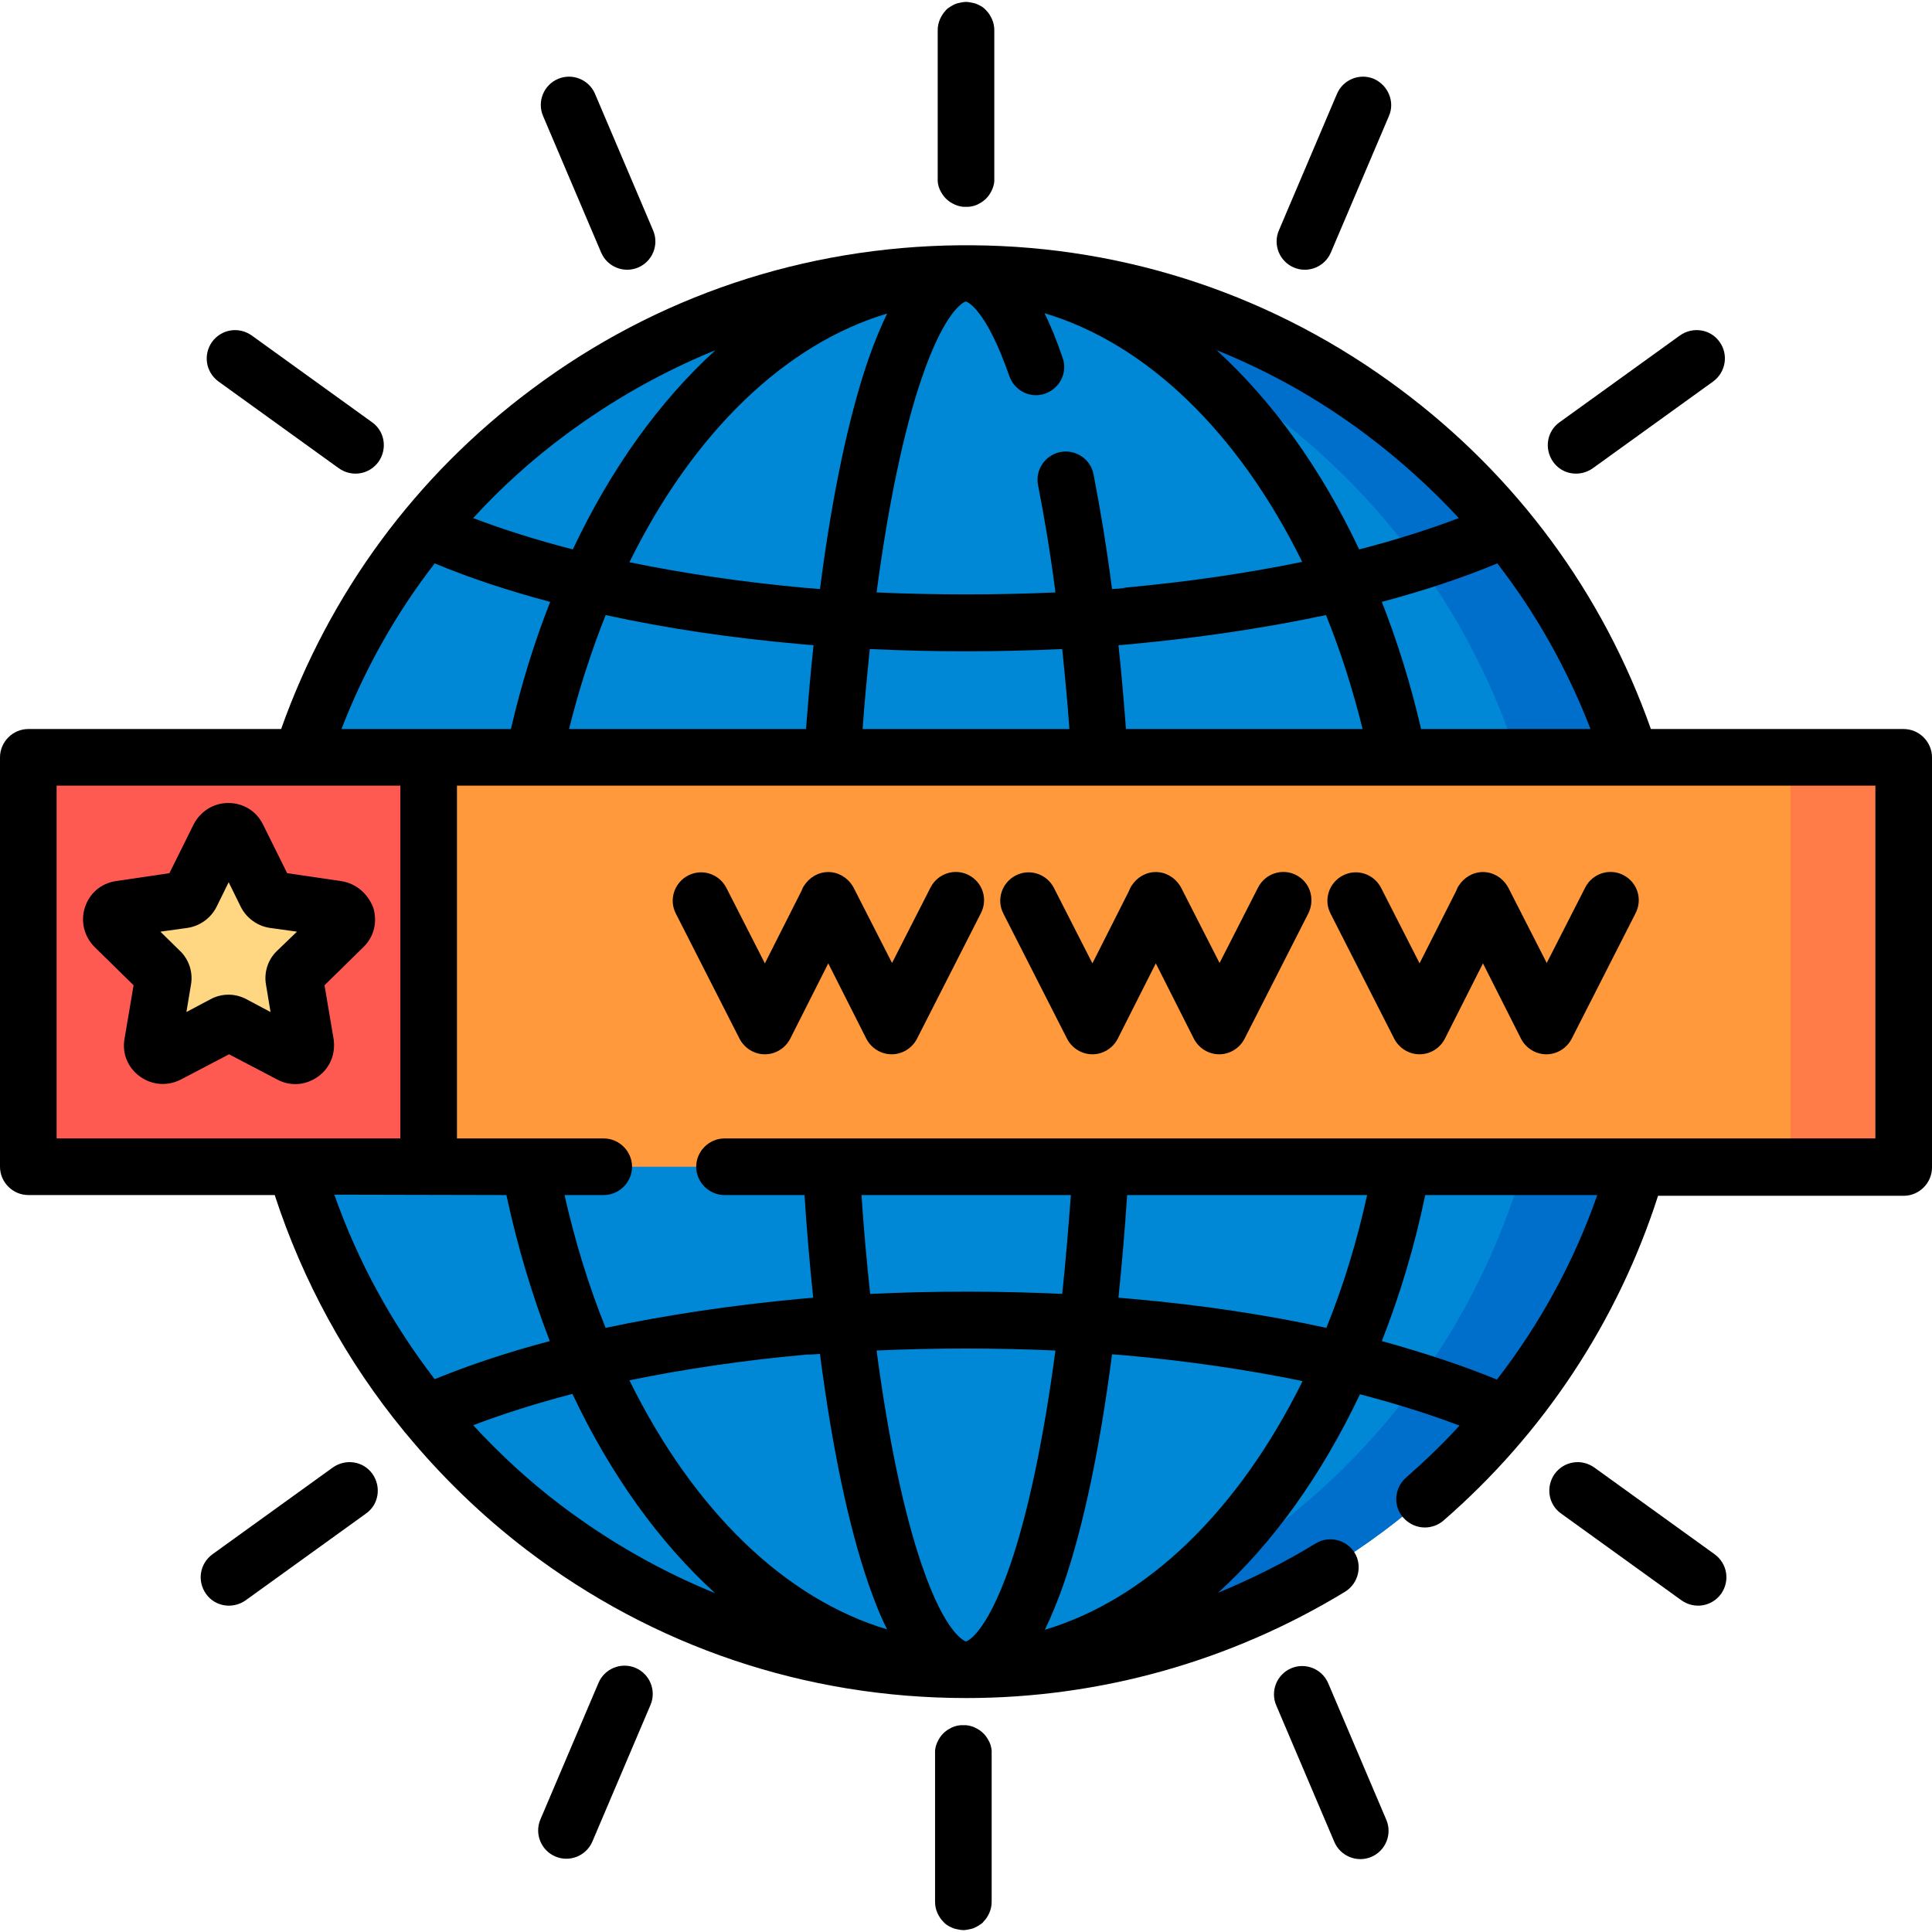 <?xml version="1.0" encoding="utf-8"?>
<!-- Generator: Adobe Illustrator 22.1.0, SVG Export Plug-In . SVG Version: 6.00 Build 0)  -->
<svg version="1.1" id="Capa_1" xmlns="http://www.w3.org/2000/svg" xmlns:xlink="http://www.w3.org/1999/xlink" x="0px" y="0px"
	 viewBox="0 0 512 512" style="enable-background:new 0 0 512 512;" xml:space="preserve">
<style type="text/css">
	.st0{fill:#0087D5;}
	.st1{fill:#006ECB;}
	.st2{fill:#FF993B;}
	.st3{fill:#FF7B48;}
	.st4{fill:#FF5A51;}
	.st5{fill:#FFD681;}
</style>
<circle class="st0" cx="256" cy="257.5" r="185"/>
<path class="st1" d="M256,72.5c-5.1,0-10.1,0.2-15,0.6c95.2,7.6,170,87.3,170,184.4s-74.8,176.8-170,184.4c4.9,0.4,9.9,0.6,15,0.6
	c102.2,0,185-82.8,185-185S358.2,72.5,256,72.5z"/>
<rect x="7.5" y="200.7" class="st2" width="497" height="108.5"/>
<rect x="474.5" y="200.7" class="st3" width="30" height="108.5"/>
<rect x="7.5" y="200.7" class="st4" width="106.1" height="108.5"/>
<path class="st5" d="M63,221.8l7.5,15.2c0.4,0.8,1.2,1.4,2,1.5l16.8,2.4c2.2,0.3,3.1,3.1,1.5,4.6l-12.1,11.8
	c-0.6,0.6-0.9,1.5-0.8,2.4l2.9,16.7c0.4,2.2-1.9,3.9-3.9,2.9l-15-7.9c-0.8-0.4-1.7-0.4-2.5,0l-15,7.9c-2,1-4.3-0.6-3.9-2.9l2.9-16.7
	c0.2-0.9-0.1-1.8-0.8-2.4l-12.1-11.8c-1.6-1.6-0.7-4.3,1.5-4.6l16.8-2.4c0.9-0.1,1.6-0.7,2-1.5l7.5-15.2
	C59.1,219.8,62,219.8,63,221.8z"/>
<path d="M504.5,193.2h-67c-12.7-36-35.6-67.1-66.5-90.1C338,78.5,298.8,65.3,257.7,65c-0.5,0-1,0-1.5,0c-0.1,0-0.1,0-0.2,0
	s-0.1,0-0.2,0c-0.5,0-1,0-1.4,0h-0.1l0,0l0,0c-41.2,0.4-80.4,13.5-113.3,38.1c-30.9,23-53.7,54.1-66.5,90.1h-67
	c-4.1,0-7.5,3.4-7.5,7.5v108.5c0,4.1,3.4,7.5,7.5,7.5h65.3c7.4,22.7,19,44,34.2,62.5c0.1,0.2,0.3,0.4,0.5,0.6
	c9.4,11.4,20.1,21.8,32,30.9c33.7,25.7,74,39.3,116.6,39.3c35.5,0,70.2-9.8,100.4-28.2c3.5-2.2,4.6-6.8,2.5-10.3
	c-2.2-3.5-6.8-4.6-10.3-2.5c-8.3,5.1-17,9.4-25.9,13.1c14.6-13.3,27.4-31.1,37.6-52.6c9.6,2.5,18.5,5.3,26.4,8.3
	c-4.4,4.8-9.2,9.4-14.2,13.8c-3.1,2.7-3.5,7.5-0.7,10.6c1.5,1.7,3.6,2.6,5.7,2.6c1.7,0,3.5-0.6,4.9-1.8
	c26.6-23.1,46.2-52.8,56.9-86.1h65.1c4.1,0,7.5-3.4,7.5-7.5V200.7C512,196.6,508.6,193.2,504.5,193.2z M150.8,193.2
	c2.6-10.5,5.9-20.6,9.7-30.2c16,3.5,33.4,6.1,51.7,7.7c1.1,0.1,2.3,0.2,3.4,0.3c-0.8,7.2-1.4,14.6-2,22.2H150.8z M294.7,156.1
	c-1.4-10.9-3.1-21.1-4.9-30.4c-0.8-4.1-4.8-6.7-8.8-5.9c-4.1,0.8-6.7,4.8-5.9,8.8c1.7,8.7,3.3,18.2,4.6,28.4
	c-15.7,0.7-31.7,0.7-47.4,0c3.1-23.3,7.2-42.9,12-56.9c6.1-17.8,11-20,11.6-20.2h0.1c0.6,0.2,5.4,2.3,11.5,19.8
	c1.4,3.9,5.6,6,9.5,4.6s6-5.6,4.6-9.5c-1.5-4.4-3.1-8.4-4.8-11.8c26.9,8,51.3,31.4,68.3,65.9c-14.6,3-30.2,5.3-46.7,6.8
	C297.3,156,296,156,294.7,156.1z M235.1,83.1c-1.7,3.5-3.4,7.6-5,12.2c-5.2,15.1-9.6,36-12.8,60.8c-1.3-0.1-2.6-0.2-3.8-0.3
	c-16.5-1.5-32.1-3.8-46.7-6.8C183.8,114.5,208.2,91.1,235.1,83.1z M230.5,172c8.5,0.4,17,0.6,25.5,0.6s17-0.2,25.5-0.6
	c0.7,6.9,1.4,14,1.9,21.2h-54.8C229.1,186,229.8,178.9,230.5,172z M298.4,193.2c-0.6-7.6-1.2-15-2-22.2c1.1-0.1,2.3-0.2,3.4-0.3
	c18.2-1.7,35.6-4.3,51.6-7.7c3.9,9.6,7.1,19.7,9.7,30.2H298.4z M376.6,193.2c-2.7-11.7-6.2-23-10.4-33.7c11.3-3,21.5-6.4,30.6-10.2
	c10.3,13.3,18.6,28.1,24.7,43.9L376.6,193.2L376.6,193.2z M362.1,115.2c8.9,6.7,17.1,14.1,24.5,22.1c-7.9,3-16.7,5.8-26.4,8.3
	c-10.2-21.6-23.1-39.4-37.8-52.8C336.4,98.4,349.7,105.9,362.1,115.2z M149.9,115.2c12.4-9.2,25.7-16.7,39.7-22.4
	c-14.7,13.4-27.6,31.2-37.8,52.8c-9.7-2.5-18.5-5.3-26.4-8.3C132.8,129.2,141,121.8,149.9,115.2z M115.2,149.3
	c9.1,3.8,19.3,7.2,30.6,10.2c-4.2,10.7-7.7,22-10.4,33.7H90.5l0,0C96.6,177.4,104.9,162.6,115.2,149.3z M15,208.2h91.1l0,0l0,0v93.5
	H15V208.2z M134.2,316.7L134.2,316.7c2.9,13.5,6.8,26.5,11.5,38.7c-11.3,3-21.5,6.4-30.5,10.1c-11.4-14.8-20.4-31.3-26.6-48.9
	L134.2,316.7L134.2,316.7z M351.5,351.9c-16-3.5-33.4-6.1-51.7-7.7c-1.1-0.1-2.3-0.2-3.4-0.3c0.9-8.8,1.7-17.8,2.3-27.2h63.6
	C359.6,329,356,340.8,351.5,351.9z M281.5,342.9c-16.9-0.8-34-0.8-50.9,0c-0.9-8.4-1.7-17.2-2.3-26.2h55.5
	C283.1,325.7,282.4,334.5,281.5,342.9z M256,435c0,0-5.2-1.2-11.7-20.2c-4.8-14-8.9-33.6-12-56.9c15.7-0.7,31.7-0.7,47.4,0
	c-3.1,23.3-7.2,42.9-12,56.9C261.1,433.8,256,435,256,435z M217.3,358.8c3.2,24.8,7.6,45.7,12.8,60.8c1.6,4.6,3.2,8.7,5,12.2
	c-26.9-8-51.2-31.3-68.3-66c14.6-3,30.2-5.3,46.7-6.8C214.7,359,216,358.9,217.3,358.8z M148.5,398.8c-8.3-6.3-16-13.4-23.1-21.1
	c7.9-3,16.7-5.8,26.3-8.3c10.2,21.6,23.1,39.4,37.8,52.8C175,416.3,161.3,408.5,148.5,398.8z M276.9,431.9c1.7-3.5,3.4-7.6,5-12.2
	c5.2-15.1,9.6-36,12.8-60.8c1.3,0.1,2.6,0.2,3.8,0.3c16.5,1.5,32.1,3.8,46.7,6.8C328.1,400.6,303.8,423.9,276.9,431.9z M396.7,365.6
	c-9-3.7-19.3-7.1-30.5-10.2c4.8-12.2,8.7-25.2,11.5-38.7h45.6C417.1,334.4,408.1,350.9,396.7,365.6z M497,301.7L497,301.7L497,301.7
	H192c-4.1,0-7.5,3.4-7.5,7.5s3.4,7.5,7.5,7.5h21.2c0.6,9.3,1.4,18.4,2.3,27.2c-1.1,0.1-2.3,0.2-3.4,0.3c-18.2,1.7-35.6,4.3-51.6,7.7
	c-4.5-11.1-8.1-22.9-10.9-35.2H160c4.1,0,7.5-3.4,7.5-7.5s-3.4-7.5-7.5-7.5h-38.9v-93.5l0,0l0,0l0,0l0,0l0,0h170.3H121.1l0,0H497
	H370.6H497l0,0l0,0l0,0l0,0V301.7z"/>
<path d="M90.4,233.5l-14.3-2.1l-6.4-12.9c-1.7-3.5-5.2-5.7-9.2-5.7c-3.9,0-7.4,2.2-9.2,5.7l-6.4,12.9l-14.2,2.1
	c-3.9,0.6-7,3.2-8.2,7c-1.2,3.7-0.2,7.7,2.6,10.5l10.3,10.1L33,275.3c-0.7,3.9,0.9,7.7,4.1,10c3.2,2.3,7.3,2.6,10.8,0.8l12.8-6.7
	l12.8,6.7c1.5,0.8,3.1,1.2,4.8,1.2c2.1,0,4.2-0.7,6-2c3.2-2.3,4.7-6.1,4.1-10L86,261.1L96.3,251c2.8-2.7,3.8-6.7,2.6-10.5
	C97.4,236.7,94.3,234.1,90.4,233.5z M73.4,252c-2.4,2.3-3.5,5.7-2.9,9l1.2,7.2l-6.4-3.4c-3-1.6-6.5-1.6-9.5,0l-6.4,3.4l1.2-7.2
	c0.6-3.3-0.5-6.7-2.9-9l-5.2-5.1l7.2-1c3.3-0.5,6.2-2.6,7.7-5.6l3.2-6.5l3.2,6.5c1.5,3,4.4,5.1,7.7,5.6l7.2,1L73.4,252z"/>
<path d="M256.7,231.9c-3.7-1.9-8.2-0.4-10.1,3.3l-10.2,20l-9.9-19.4c-0.2-0.4-0.4-0.8-0.6-1.1c-1.4-2.2-3.8-3.6-6.4-3.6
	s-5,1.4-6.4,3.6c-0.3,0.4-0.5,0.9-0.7,1.4l-9.7,19.2l-10.2-20c-1.9-3.7-6.4-5.2-10.1-3.3c-3.7,1.9-5.2,6.4-3.3,10.1l16.9,33.2
	c1.3,2.5,3.9,4.1,6.7,4.1s5.4-1.6,6.7-4.1l10.1-20l10.1,20c1.3,2.5,3.9,4.1,6.7,4.1s5.4-1.6,6.7-4.1l16.9-33.2
	C261.9,238.3,260.4,233.8,256.7,231.9z"/>
<path d="M343.5,231.9c-3.7-1.9-8.2-0.4-10.1,3.3l-10.2,20l-9.9-19.4c-0.2-0.4-0.4-0.8-0.6-1.1c-1.4-2.2-3.8-3.6-6.4-3.6
	s-5,1.4-6.4,3.6c-0.3,0.4-0.5,0.9-0.7,1.4l-9.7,19.2l-10.2-20c-1.9-3.7-6.4-5.2-10.1-3.3s-5.2,6.4-3.3,10.1l16.9,33.2
	c1.3,2.5,3.9,4.1,6.7,4.1s5.4-1.6,6.7-4.1l10.1-20l10.1,20c1.3,2.5,3.9,4.1,6.7,4.1s5.4-1.6,6.7-4.1l16.9-33.2
	C348.6,238.3,347.2,233.8,343.5,231.9z"/>
<path d="M430.2,231.9c-3.7-1.9-8.2-0.4-10.1,3.3l-10.2,20l-9.9-19.4c-0.2-0.4-0.4-0.8-0.6-1.1c-1.4-2.2-3.8-3.6-6.4-3.6
	s-5,1.4-6.4,3.6c-0.3,0.4-0.5,0.9-0.7,1.4l-9.7,19.2l-10.2-20c-1.9-3.7-6.4-5.2-10.1-3.3s-5.2,6.4-3.3,10.1l16.9,33.2
	c1.3,2.5,3.9,4.1,6.7,4.1s5.4-1.6,6.7-4.1l10.1-20l10.1,20c1.3,2.5,3.9,4.1,6.7,4.1s5.4-1.6,6.7-4.1l16.9-33.2
	C435.4,238.3,433.9,233.8,430.2,231.9z"/>
<g>
	<path d="M98.6,111.9l-31.9-23c-3.4-2.4-8-1.7-10.5,1.7l0,0c-2.4,3.4-1.7,8,1.7,10.5l31.9,23c3.4,2.4,8,1.7,10.5-1.7
		C102.7,119,102,114.3,98.6,111.9z"/>
	<path d="M157.7,24.9c-1.6-3.8-6-5.6-9.8-4s-5.6,6-4,9.8l15.4,36.2c1.6,3.8,6,5.6,9.8,4l0,0c3.8-1.6,5.6-6,4-9.8L157.7,24.9z"/>
	<path d="M262.9,5.1c-0.4-0.9-0.9-1.7-1.6-2.4c-0.2-0.2-0.3-0.3-0.5-0.5c-0.6-0.5-1.2-0.8-1.9-1.1c-0.4-0.2-0.9-0.3-1.4-0.4
		s-1-0.2-1.5-0.2s-1,0.1-1.5,0.2s-1,0.2-1.4,0.4c-0.7,0.3-1.3,0.7-1.9,1.1c-0.2,0.2-0.4,0.3-0.5,0.5c-0.7,0.7-1.2,1.5-1.6,2.4
		C248.7,6,248.5,7,248.5,8v39.3c0,0.3,0,0.5,0,0.8c0.1,1,0.4,2,0.9,2.8c0.7,1.3,1.7,2.3,3,3c0.9,0.5,1.8,0.8,2.8,0.9
		c0.3,0,0.5,0,0.8,0s0.5,0,0.8,0c1-0.1,2-0.4,2.8-0.9c1.3-0.7,2.3-1.7,3-3c0.5-0.9,0.8-1.8,0.9-2.8c0-0.3,0-0.5,0-0.8V8
		C263.5,7,263.3,6,262.9,5.1z"/>
	<path d="M455.7,90.6L455.7,90.6c-2.4-3.4-7.1-4.1-10.5-1.7l-31.9,23c-3.4,2.4-4.1,7.1-1.7,10.5s7.1,4.1,10.5,1.7l31.9-23
		C457.4,98.6,458.1,93.9,455.7,90.6z"/>
	<path d="M364.1,20.9L364.1,20.9c-3.8-1.6-8.2,0.2-9.8,4l-15.4,36.2c-1.6,3.8,0.2,8.2,4,9.8c3.8,1.6,8.2-0.2,9.8-4l15.4-36.2
		C369.7,27,367.9,22.6,364.1,20.9z"/>
</g>
<g>
	<path d="M413.7,401.1l31.9,23c3.4,2.4,8,1.7,10.5-1.7l0,0c2.4-3.4,1.7-8-1.7-10.5l-31.9-23c-3.4-2.4-8-1.7-10.5,1.7
		C409.6,394,410.3,398.7,413.7,401.1z"/>
	<path d="M353.6,488.1c1.6,3.8,6,5.6,9.8,4s5.6-6,4-9.8L352,446.1c-1.6-3.8-6-5.6-9.8-4l0,0c-3.8,1.6-5.6,6-4,9.8L353.6,488.1z"/>
	<path d="M248.4,506.9c0.4,0.9,0.9,1.7,1.6,2.4c0.2,0.2,0.3,0.3,0.5,0.5c0.6,0.5,1.2,0.8,1.9,1.1c0.4,0.2,0.9,0.3,1.4,0.4
		c0.5,0.1,1,0.2,1.5,0.2s1-0.1,1.5-0.2s1-0.2,1.4-0.4c0.7-0.3,1.3-0.7,1.9-1.1c0.2-0.2,0.4-0.3,0.5-0.5c0.7-0.7,1.2-1.5,1.6-2.4
		s0.6-1.9,0.6-2.9v-39.3c0-0.3,0-0.5,0-0.8c-0.1-1-0.4-2-0.9-2.8c-0.7-1.3-1.7-2.3-3-3c-0.9-0.5-1.8-0.8-2.8-0.9c-0.3,0-0.5,0-0.8,0
		s-0.5,0-0.8,0c-1,0.1-2,0.4-2.8,0.9c-1.3,0.7-2.3,1.7-3,3c-0.5,0.9-0.8,1.8-0.9,2.8c0,0.3,0,0.5,0,0.8V504
		C247.8,505,248,506,248.4,506.9z"/>
	<path d="M54.6,422.4L54.6,422.4c2.4,3.4,7.1,4.1,10.5,1.7l31.9-23c3.4-2.4,4.1-7.1,1.7-10.5s-7.1-4.1-10.5-1.7l-31.9,23
		C52.9,414.4,52.2,419,54.6,422.4z"/>
	<path d="M147.2,492L147.2,492c3.8,1.6,8.2-0.2,9.8-4l15.4-36.2c1.6-3.8-0.2-8.2-4-9.8c-3.8-1.6-8.2,0.2-9.8,4l-15.4,36.2
		C141.6,486,143.4,490.4,147.2,492z"/>
</g>
</svg>
